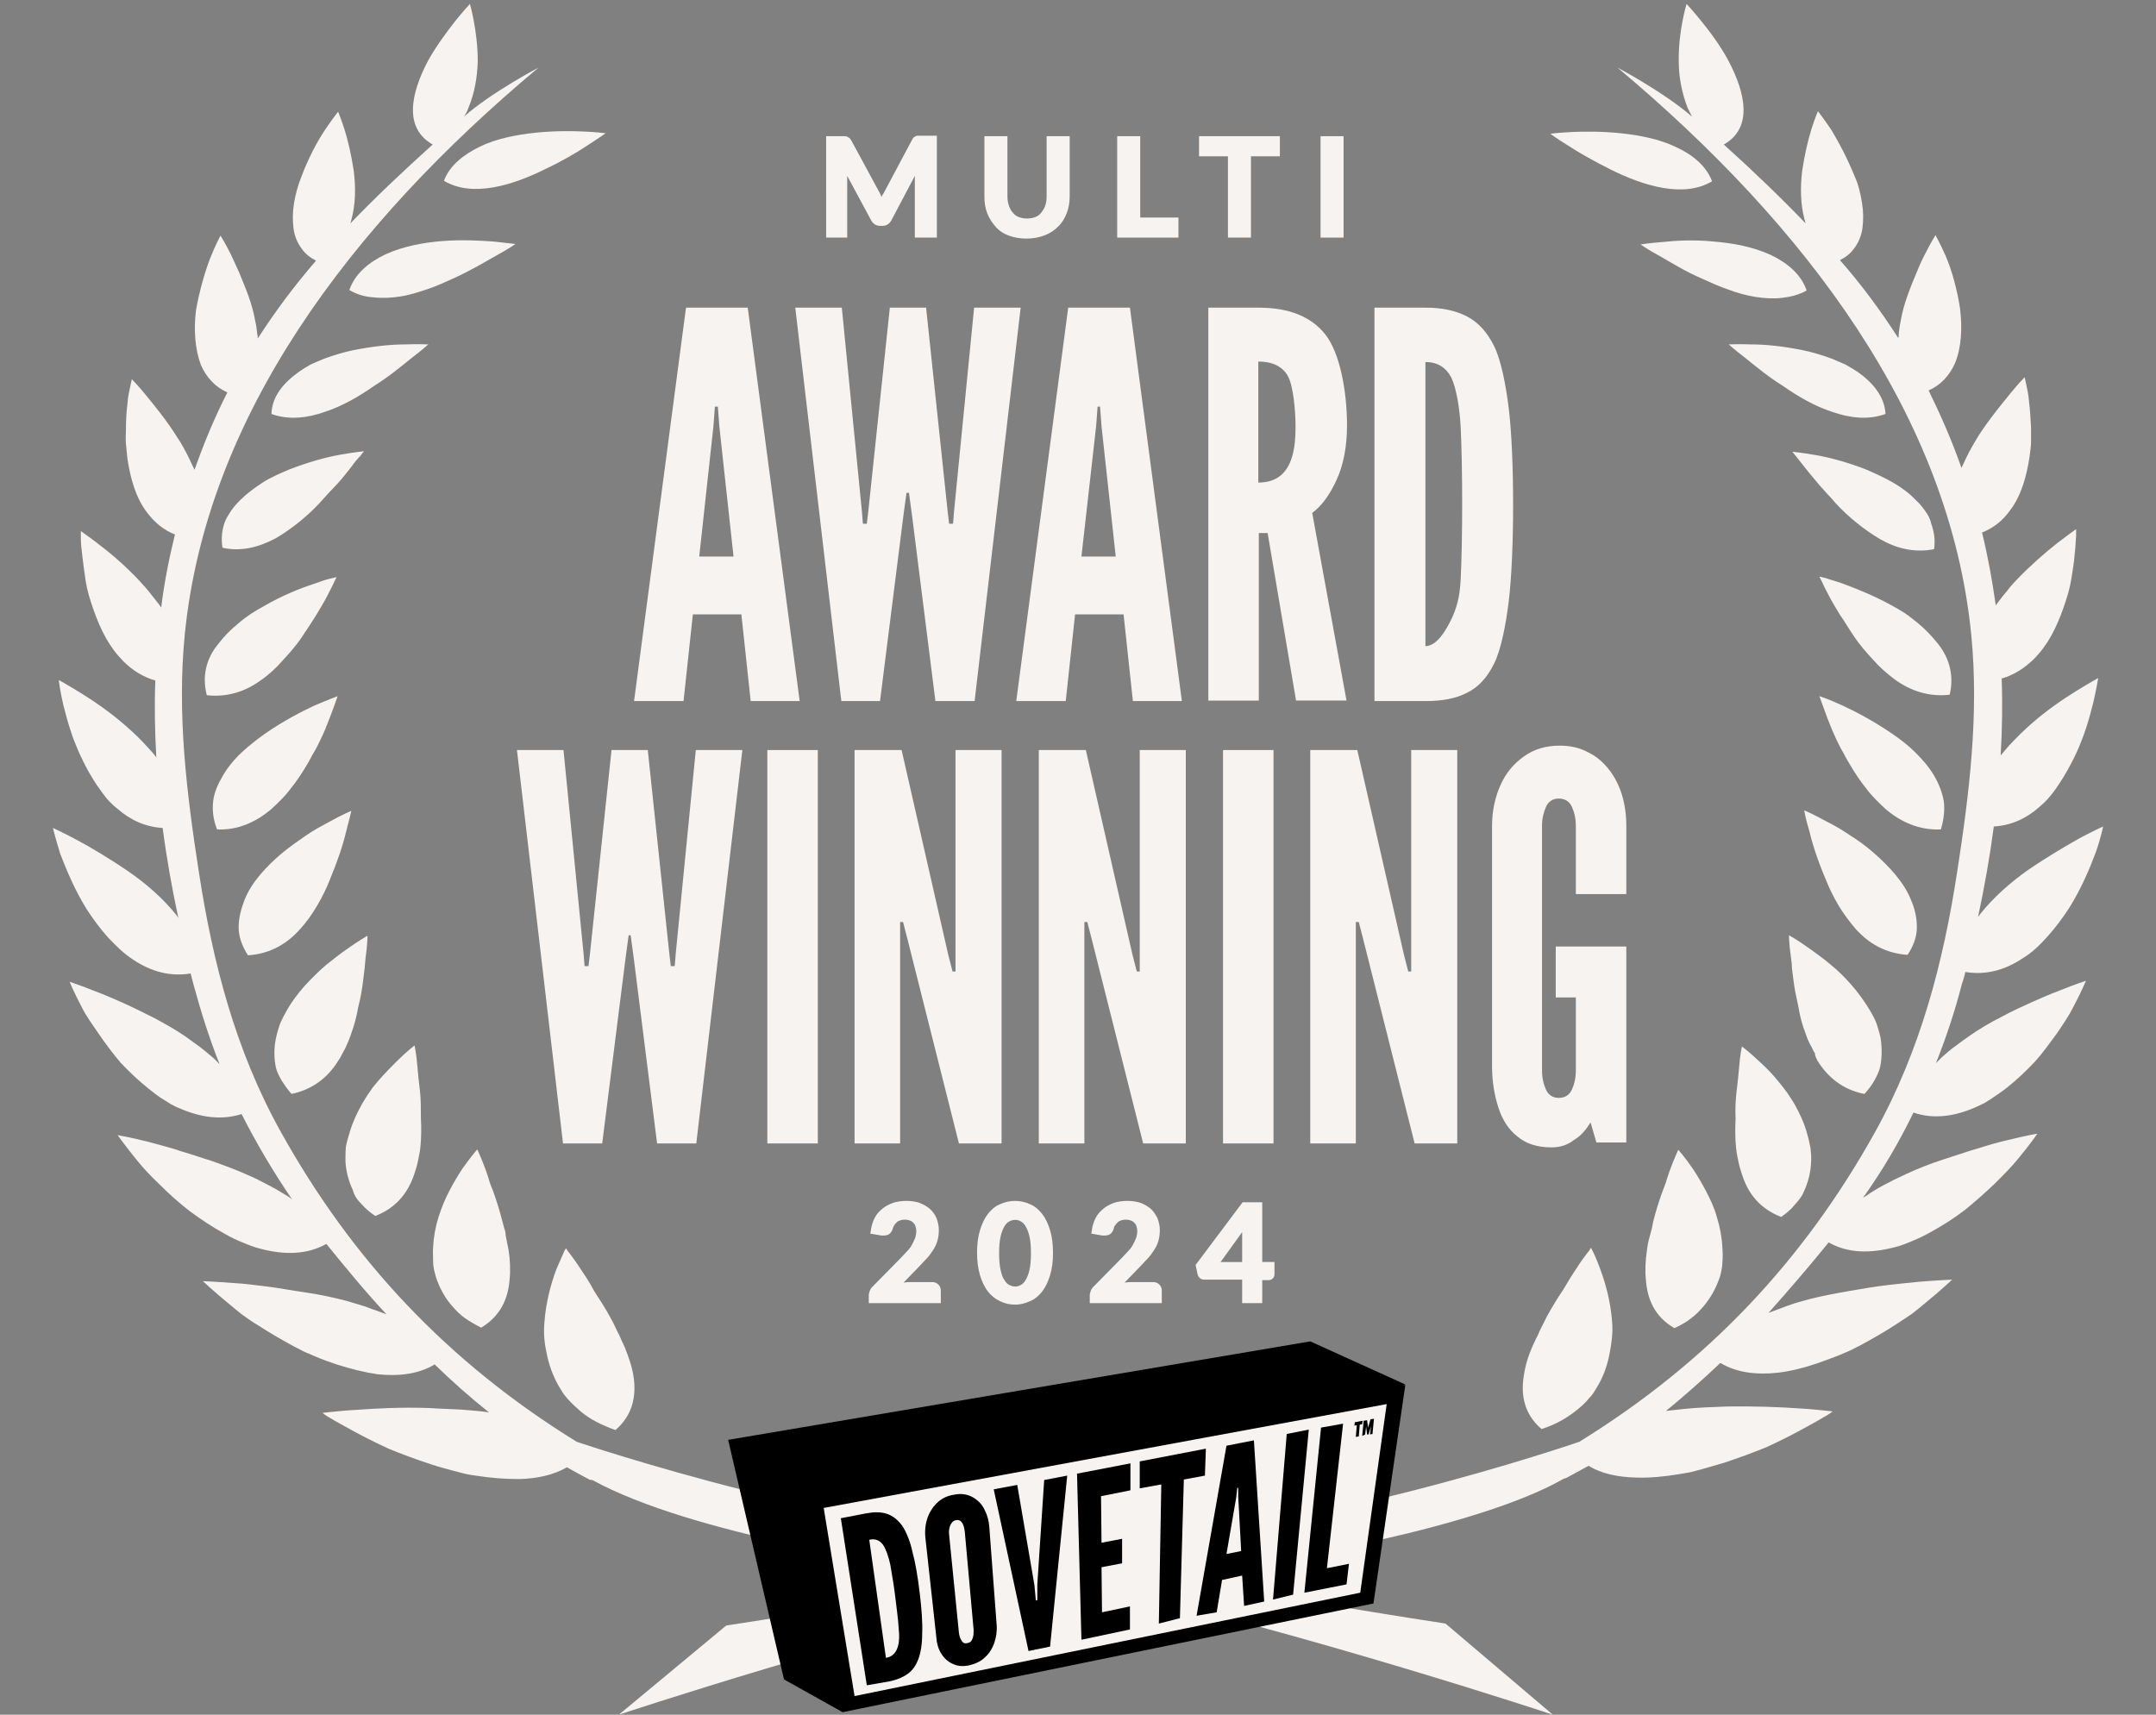 <?xml version="1.0" encoding="UTF-8"?>
<!-- Generator: Adobe Illustrator 28.3.0, SVG Export Plug-In . SVG Version: 6.00 Build 0)  -->
<svg xmlns="http://www.w3.org/2000/svg" xmlns:xlink="http://www.w3.org/1999/xlink" version="1.1" id="Layer_1" x="0px" y="0px" viewBox="0 0 440 350" style="enable-background:new 0 0 440 350;" xml:space="preserve">
<rect x="0" y="0" width="440" height="350" fill="#808080" stroke="none"/>
<style type="text/css">
	.st0{fill:#F6F3F1;}
</style>
<g>
	<g>
		<path class="st0" d="M118.4,258.9c-0.8-1.3-1.6-2.3-2.1-3c-0.3-0.4-0.5-0.6-0.6-0.8s-0.2-0.3-0.2-0.3s-0.3,0.4-0.6,1.2    c-0.4,0.8-0.8,1.9-1.4,3.2c-1,2.7-2.1,6.5-2.4,10.8c-0.2,2.1,0,4.2,0.5,6.4c0.4,2.1,1.2,4.3,2.3,6.3c0.3,0.5,0.6,1,0.9,1.5    s0.7,0.9,1.1,1.4c0.8,0.9,1.7,1.7,2.6,2.5c1.9,1.6,4.3,2.8,7.1,3.8c3.5-3,4.3-6.9,3.7-10.9c-0.3-2-1-4-1.8-6    c-0.2-0.5-0.5-1-0.7-1.5s-0.4-1-0.7-1.5c-0.5-1-0.9-2-1.5-3c-1-1.9-2.2-3.7-3.3-5.4C120.3,261.7,119.3,260.2,118.4,258.9z"></path>
		<path class="st0" d="M102.9,250.7l-0.4-1.5c-0.5-2-1.1-3.9-1.7-5.6c-0.3-0.9-0.7-1.7-0.9-2.4c-0.2-0.8-0.5-1.5-0.7-2.2    c-1-2.7-1.8-4.4-1.8-4.4s-1.3,1.5-3,3.9c-0.8,1.2-1.7,2.7-2.6,4.4s-1.7,3.6-2.3,5.5c-0.6,1.9-1,4-1.1,6.1c-0.1,1,0,2.1,0,3.2    c0,0.5,0.1,1.1,0.2,1.6s0.3,1,0.4,1.5c0.7,2,1.7,4,3.2,5.7c0.8,0.9,1.5,1.7,2.6,2.5c1,0.7,2.2,1.4,3.4,2c4-2.4,5.5-6,5.8-9.8    c0.2-2,0.1-4-0.2-6c-0.2-1-0.4-2-0.6-3C103.2,251.7,103.1,251.2,102.9,250.7z"></path>
		<path class="st0" d="M73.8,245.8c0.8,0.9,1.7,1.7,2.8,2.4c4.4-1.7,6.7-4.9,7.9-8.4c0.3-0.9,0.6-1.8,0.8-2.8c0.2-1,0.4-1.9,0.5-2.9    c0.2-2,0.2-4,0.1-5.9c0-2,0-3.8-0.2-5.6c-0.2-1.7-0.4-3.3-0.5-4.7c-0.2-2.7-0.6-4.5-0.6-4.5s-1.6,1.2-3.7,3.3    c-1.1,1.1-2.3,2.3-3.6,3.8c-0.6,0.7-1.3,1.5-1.8,2.3c-0.6,0.8-1.1,1.7-1.6,2.5c-1,1.8-1.9,3.7-2.5,5.7c-0.3,1-0.6,2-0.8,3    c-0.1,1-0.1,2-0.1,3c0.1,2,0.6,4,1.5,5.9C72.3,244.1,73,245,73.8,245.8z"></path>
		<path class="st0" d="M57.5,220.6c0.6,0.9,1.2,1.8,2,2.7c4.6-1,7.6-3.6,9.6-6.9c0.3-0.4,0.5-0.8,0.7-1.2s0.5-0.9,0.7-1.3    c0.4-0.9,0.8-1.8,1.1-2.7c0.7-1.9,1.2-3.8,1.5-5.6c0.5-1.9,0.8-3.7,1-5.4c0.1-0.9,0.2-1.7,0.3-2.4c0.1-0.8,0.1-1.5,0.2-2.2    C75,192.8,75,191,75,191s-1.8,1-4.3,2.8c-1.3,0.9-2.7,2-4.2,3.2c-1.5,1.3-2.9,2.7-4.3,4.2c-1.4,1.6-2.7,3.3-3.7,5.1    c-0.5,0.9-1,1.8-1.4,2.8c-0.3,0.9-0.6,1.9-0.8,2.9c-0.4,1.9-0.4,3.9,0,5.9C56.5,218.8,57,219.7,57.5,220.6z"></path>
		<path class="st0" d="M61.2,189.7c1.3-1.4,2.5-3.1,3.5-4.8c1-1.7,1.9-3.5,2.6-5.3c1.5-3.6,2.7-7.1,3.3-9.7c0.7-2.6,1.1-4.4,1.1-4.4    s-1.9,0.8-4.6,2.3c-1.3,0.7-3,1.6-4.6,2.7c-1.6,1.1-3.3,2.3-4.9,3.6c-3.2,2.7-6.3,6-7.7,9.6c-0.7,1.8-1.2,3.7-1.2,5.6    c0,1.9,0.7,3.8,1.9,5.7C55.2,194.7,58.6,192.6,61.2,189.7z"></path>
		<path class="st0" d="M55.2,165.3c0.7-0.6,1.4-1.3,2.1-2c0.7-0.7,1.4-1.5,2-2.3c1.3-1.6,2.4-3.3,3.4-5c0.5-0.8,0.9-1.7,1.4-2.5    c0.5-0.8,0.9-1.7,1.3-2.5c0.8-1.6,1.4-3.2,1.9-4.5c1-2.6,1.6-4.4,1.6-4.4s-1.9,0.7-4.7,1.9c-2.8,1.3-6.4,3.2-9.9,5.6    c-1.7,1.2-3.5,2.6-5,4s-2.8,3-3.8,4.7s-1.8,3.4-2,5.3c-0.2,1.8,0,3.7,0.8,5.7C48.5,169.5,52.2,167.8,55.2,165.3z"></path>
		<path class="st0" d="M42.2,141.9c4.2,0.5,8-0.8,11.1-3.1c1.6-1.1,3.1-2.5,4.4-4c1.4-1.5,2.7-3,3.8-4.6s2.1-3.2,3-4.6    c0.9-1.5,1.7-2.8,2.3-4c0.6-1.2,1.1-2.1,1.4-2.8c0.3-0.7,0.5-1,0.5-1s-0.5,0.1-1.3,0.3c-0.9,0.2-2,0.6-3.4,1.1    c-2.8,0.9-6.5,2.4-10.1,4.5c-0.9,0.5-1.8,1-2.7,1.6s-1.7,1.2-2.5,1.9c-1.6,1.3-3,2.7-4.2,4.3C42.1,134.4,41.2,138,42.2,141.9z"></path>
		<path class="st0" d="M56.4,109.8c3.2-1.9,6.4-4.5,8.9-7.2c0.6-0.7,1.2-1.3,1.8-2c0.6-0.6,1.2-1.3,1.8-1.9c1.1-1.2,2-2.4,2.8-3.4    c0.7-1,1.4-1.8,1.9-2.3c0.4-0.6,0.7-0.9,0.7-0.9s-1.9,0.2-4.8,0.7s-6.5,1.5-10.4,3c-1.9,0.8-3.8,1.6-5.5,2.7s-3.3,2.3-4.6,3.6    c-0.7,0.7-1.3,1.4-1.8,2.1c-0.5,0.8-1,1.5-1.3,2.3c-0.6,1.6-0.8,3.4-0.5,5.3C49.3,112.7,53.1,111.6,56.4,109.8z"></path>
		<path class="st0" d="M82.6,70.3c-1.4,0-3.1,0.1-4.9,0.3c-1.8,0.2-3.7,0.5-5.7,0.9c-1.9,0.4-3.9,1-5.8,1.7c-1,0.4-1.9,0.8-2.8,1.2    c-0.9,0.5-1.7,1-2.4,1.5c-3.1,2.2-5.5,5-5.6,8.6c3.6,1.3,7.4,0.8,10.8-0.4c3.7-1.2,7.1-3.2,10.1-5.3c3.2-2,5.8-4.2,7.8-5.8    c2.1-1.6,3.3-2.7,3.3-2.7S85.4,70.2,82.6,70.3z"></path>
		<path class="st0" d="M100.7,49.3c-2.7-0.2-6.5-0.4-10.4-0.1c-3.9,0.3-8.1,1.1-11.6,2.7c-3.4,1.6-6.3,4-7.4,7.3    c1.5,0.9,3.2,1.4,5,1.5c1.8,0.2,3.6,0.1,5.5-0.2s3.7-0.9,5.5-1.5s3.5-1.4,5.3-2.2c3.5-1.6,6.5-3.4,8.8-4.7    c2.4-1.3,3.8-2.3,3.8-2.3S103.5,49.6,100.7,49.3z"></path>
		<path class="st0" d="M98,29.9c-3.3,1.6-6.2,3.8-7.4,7c5.8,3.5,14.1,0.9,20.7-2.4c3.4-1.6,6.5-3.4,8.7-4.9c2.2-1.4,3.6-2.4,3.6-2.4    s-6.8-0.9-14.4-0.1C105.4,27.5,101.3,28.3,98,29.9z"></path>
		<path class="st0" d="M314.6,291.7c2.8-0.9,5.1-2.2,7.1-3.8c1-0.8,1.9-1.6,2.6-2.5c0.4-0.4,0.8-0.9,1.1-1.4c0.3-0.5,0.6-1,0.9-1.5    c1.1-2,1.8-4.1,2.2-6.3c0.4-2.1,0.7-4.2,0.5-6.4c-0.3-4.2-1.4-8-2.4-10.7c-0.5-1.4-1-2.5-1.3-3.2c-0.4-0.8-0.6-1.2-0.6-1.2    s-0.1,0.1-0.2,0.3s-0.3,0.5-0.6,0.8c-0.5,0.7-1.3,1.7-2.1,3c-0.9,1.3-1.8,2.8-2.8,4.5c-1.1,1.6-2.2,3.4-3.3,5.4c-0.5,1-1,2-1.5,3    c-0.2,0.5-0.4,1-0.7,1.5c-0.2,0.5-0.5,1-0.7,1.5c-0.9,2-1.5,4-1.8,6C310.3,284.8,311.1,288.7,314.6,291.7z"></path>
		<path class="st0" d="M345.5,238.6c-1.7-2.5-3-3.9-3-3.9s-0.8,1.7-1.8,4.4c-0.2,0.7-0.5,1.4-0.7,2.2c-0.3,0.8-0.6,1.6-0.9,2.4    c-0.6,1.7-1.2,3.6-1.7,5.6l-0.3,1.5c-0.1,0.5-0.3,1-0.4,1.5c-0.3,1-0.5,2-0.6,3c-0.3,2-0.4,4-0.2,6c0.3,3.8,1.7,7.4,5.8,9.8    c1.3-0.6,2.4-1.2,3.4-2c1-0.7,1.8-1.6,2.6-2.5c1.5-1.8,2.5-3.7,3.2-5.7c0.2-0.5,0.3-1,0.4-1.5s0.2-1.1,0.2-1.6    c0.1-1.1,0.1-2.1,0-3.2c-0.1-2.1-0.5-4.2-1.1-6.1c-0.5-1.9-1.4-3.8-2.3-5.5C347.2,241.3,346.3,239.8,345.5,238.6z"></path>
		<path class="st0" d="M366.3,225.5c-0.5-0.9-1.1-1.7-1.6-2.5c-0.6-0.8-1.2-1.6-1.8-2.3c-1.2-1.5-2.5-2.8-3.6-3.8    c-2.2-2.1-3.8-3.3-3.8-3.3s-0.4,1.7-0.6,4.5c-0.1,1.4-0.3,2.9-0.5,4.7c-0.2,1.7-0.3,3.6-0.2,5.6c-0.1,1.9-0.1,3.9,0.1,5.9    c0.1,1,0.3,2,0.5,2.9c0.2,1,0.5,1.9,0.8,2.8c1.2,3.6,3.5,6.7,7.9,8.4c1-0.7,2-1.5,2.7-2.4c0.8-0.9,1.5-1.7,1.9-2.7    c0.9-1.9,1.4-3.9,1.5-5.9c0.1-1,0-2-0.1-3c-0.2-1-0.4-2-0.7-3C368.2,229.2,367.3,227.3,366.3,225.5z"></path>
		<path class="st0" d="M370.9,216.5c2,3.2,5,5.9,9.6,6.8c0.8-0.9,1.5-1.8,2-2.7s1-1.9,1.2-2.8c0.4-1.9,0.4-3.9,0.1-5.9    c-0.2-1-0.5-1.9-0.8-2.9c-0.3-0.9-0.9-1.9-1.4-2.8c-1.1-1.8-2.3-3.5-3.7-5.1c-1.4-1.6-2.8-3-4.3-4.2c-1.5-1.3-3-2.3-4.2-3.2    c-2.5-1.8-4.3-2.8-4.3-2.8s0,1.8,0.4,4.5c0.1,0.7,0.2,1.4,0.2,2.2c0.1,0.8,0.2,1.6,0.3,2.4c0.2,1.7,0.6,3.6,1,5.4    c0.3,1.9,0.8,3.8,1.5,5.6c0.3,0.9,0.7,1.9,1.2,2.7c0.2,0.4,0.4,0.9,0.7,1.3C370.4,215.6,370.7,216,370.9,216.5z"></path>
		<path class="st0" d="M391.2,189.3c0-1.9-0.4-3.8-1.2-5.6c-1.4-3.6-4.5-6.9-7.7-9.7c-1.6-1.4-3.3-2.6-4.9-3.6    c-1.6-1.1-3.2-2-4.6-2.7c-2.7-1.5-4.6-2.3-4.6-2.3s0.3,1.8,1.1,4.4c0.6,2.6,1.8,6.2,3.3,9.7c0.7,1.8,1.6,3.6,2.6,5.3    s2.3,3.4,3.5,4.8c2.6,2.9,6,5,10.6,5.3C390.5,193.1,391.2,191.2,391.2,189.3z"></path>
		<path class="st0" d="M396.7,163.6c-0.3-1.8-1-3.6-2-5.3s-2.3-3.2-3.8-4.7s-3.2-2.8-5-4c-3.5-2.4-7.1-4.3-9.9-5.6s-4.7-1.9-4.7-1.9    s0.6,1.7,1.6,4.4c0.5,1.3,1.1,2.8,1.9,4.5c0.4,0.8,0.8,1.7,1.3,2.5c0.4,0.8,0.9,1.7,1.4,2.5c1,1.7,2.1,3.4,3.4,5    c0.6,0.8,1.3,1.6,2,2.3s1.4,1.4,2.1,2c3,2.5,6.7,4.2,11.1,4C396.7,167.3,396.9,165.4,396.7,163.6z"></path>
		<path class="st0" d="M395.5,131.4c-1.2-1.5-2.6-3-4.2-4.3c-0.8-0.6-1.6-1.3-2.5-1.9s-1.8-1.1-2.7-1.6c-3.6-2-7.4-3.5-10.1-4.5    c-1.4-0.5-2.6-0.8-3.4-1.1c-0.9-0.2-1.3-0.3-1.3-0.3s0.2,0.4,0.5,1c0.3,0.7,0.8,1.7,1.4,2.8c0.6,1.2,1.4,2.5,2.3,4    c1,1.4,1.9,3,3,4.6c1.1,1.6,2.4,3.1,3.8,4.6c1.3,1.5,2.8,2.8,4.4,4c3.2,2.3,6.9,3.6,11.2,3.1C398.8,138,397.9,134.4,395.5,131.4z"></path>
		<path class="st0" d="M392.9,104.3c-0.5-0.7-1.1-1.5-1.8-2.1c-1.3-1.4-2.9-2.6-4.6-3.6s-3.7-1.9-5.5-2.7c-3.8-1.5-7.5-2.5-10.4-3    s-4.8-0.7-4.8-0.7s0.2,0.3,0.7,0.9s1.1,1.4,1.9,2.4s1.7,2.1,2.8,3.4c0.5,0.6,1.1,1.2,1.7,1.9c0.6,0.6,1.2,1.3,1.8,2    c2.5,2.7,5.7,5.3,8.9,7.2c3.3,1.9,7,2.9,11.1,2.1c0.3-1.9,0-3.6-0.6-5.3C393.9,105.8,393.4,105,392.9,104.3z"></path>
		<path class="st0" d="M379.1,75.9c-0.8-0.5-1.6-1-2.5-1.5c-0.9-0.4-1.9-0.8-2.8-1.2c-1.9-0.7-3.9-1.3-5.8-1.7    c-2-0.4-3.8-0.7-5.6-0.9c-1.8-0.2-3.5-0.3-4.9-0.3c-2.8-0.1-4.7,0-4.7,0s1.2,1.1,3.3,2.7c2,1.6,4.6,3.8,7.8,5.8    c3,2.1,6.4,4.1,10.1,5.3c3.5,1.2,7.2,1.7,10.8,0.4C384.6,80.9,382.2,78.1,379.1,75.9z"></path>
		<path class="st0" d="M361.3,52c-3.5-1.6-7.7-2.4-11.6-2.7c-3.9-0.4-7.7-0.2-10.4,0.1c-2.7,0.2-4.5,0.5-4.5,0.5s1.4,1,3.8,2.3    c2.3,1.3,5.3,3.2,8.8,4.7c1.8,0.8,3.5,1.6,5.3,2.2c1.8,0.7,3.7,1.2,5.5,1.5s3.7,0.4,5.5,0.2c1.7-0.2,3.4-0.6,5-1.5    C367.6,56,364.7,53.6,361.3,52z"></path>
		<path class="st0" d="M328.7,34.6c6.6,3.3,14.9,5.9,20.7,2.4c-1.2-3.2-4.1-5.5-7.4-7c-3.3-1.6-7.4-2.4-11.2-2.8    c-7.7-0.8-14.4,0.1-14.4,0.1s1.3,1,3.6,2.4C322.1,31.1,325.3,32.9,328.7,34.6z"></path>
		<path class="st0" d="M401.1,198.4c4.2,0.7,8.1-0.4,11.7-2.8c2-1.2,3.6-2.8,5.2-4.6s3-3.7,4.3-5.7c2.5-4,4.2-8.1,5.4-11.3    c1.1-3.1,1.5-5.3,1.5-5.3s-2,0.9-4.8,2.4c-1.4,0.8-3,1.7-4.8,2.8s-3.7,2.3-5.6,3.6c-3.7,2.6-7.2,5.7-9.9,9.1    c-0.1,0.2-0.2,0.3-0.4,0.5c1.3-6.1,2.4-12.3,3.2-18.4c3.5-0.2,6.6-1.6,9.2-3.9c0.8-0.7,1.6-1.4,2.3-2.3c0.7-0.8,1.3-1.7,1.9-2.6    c1.2-1.8,2.3-3.8,3.2-5.7c0.5-1,0.9-2,1.3-3s0.7-1.9,1-2.8c0.6-1.8,1-3.5,1.4-5c0.7-3,1-5,1-5s-1.8,1-4.4,2.6s-6,3.9-9.2,6.7    c-1.6,1.4-3.1,2.9-4.6,4.5c-0.6,0.7-1.1,1.3-1.7,2c0.3-5.2,0.4-10.5,0.2-15.7c2.5-0.7,4.6-2.1,6.5-3.9c1.4-1.4,2.6-3,3.6-4.8    s1.8-3.7,2.5-5.7s1.3-3.9,1.6-5.8c0.3-1.9,0.6-3.6,0.7-5.2c0.2-1.5,0.2-2.8,0.3-3.7c0-0.9,0-1.4,0-1.4s-0.4,0.3-1.1,0.8    s-1.6,1.2-2.8,2.1c-2.3,1.8-5.3,4.4-8.1,7.3c-0.7,0.7-1.4,1.5-2,2.3c-0.7,0.8-1.3,1.6-1.9,2.4c-0.2,0.2-0.3,0.4-0.5,0.7    c-0.7-5-1.6-10-2.8-14.9c2.3-0.9,4.2-2.4,5.7-4.5c2.3-3,3.4-7,4-11c0.1-1,0.3-2,0.3-3s0-2,0-2.9c-0.1-1.9-0.2-3.7-0.4-5.2    c-0.1-1.5-0.4-2.8-0.6-3.7c-0.2-0.9-0.3-1.4-0.3-1.4s-1.3,1.3-3,3.4s-4.1,5-6.2,8.2c-1,1.6-2,3.3-2.8,5c-0.3,0.6-0.6,1.3-0.9,1.9    c-2-5.7-4.3-10.9-6.7-15.8c2.5-1.1,4.3-3.1,5.4-5.6c1.3-3.2,1.5-7.2,1-11.2c-0.6-3.9-1.7-7.8-2.9-10.6C396,49.8,395,48,395,48    s-0.9,1.4-2,3.6c-0.6,1.1-1.2,2.4-1.8,3.9c-0.6,1.4-1.3,3.1-1.9,4.8s-1.1,3.4-1.4,5.2c-0.2,0.9-0.3,1.7-0.4,2.6    c0,0.3,0,0.6-0.1,0.9c-3.6-5.6-7.5-10.9-11.9-15.9c1.2-0.6,2.2-1.4,2.9-2.4c0.9-1.2,1.5-2.6,1.7-4.2c0.2-1.6,0.2-3.3-0.1-5.1    c-0.3-1.8-0.7-3.7-1.5-5.4c-1.4-3.5-3.2-6.9-4.7-9.4c-1.6-2.4-2.8-3.9-2.8-3.9s-0.6,1.4-1.3,3.6c-0.7,2.2-1.4,5.2-1.9,8.5    c-0.4,3.3-0.4,6.8,0.5,10.1c0.1,0.2,0.1,0.5,0.2,0.7c-5.1-5.3-10.6-10.6-16.7-16.1c6-3.4,4.4-10.5,1-17c-1.7-3.2-3.9-6.1-5.6-8.2    s-3-3.5-3-3.5s-1.7,5.5-1.6,11.7c0,3.1,0.6,6.4,1.8,9.5c0.3,0.6,0.6,1.2,0.9,1.8l0,0c-5.6-4.9-15.2-10-15.2-10    c38.4,32.2,67.8,71.1,72.2,115.8c1.6,16.2-0.4,32.4-2.9,48.5c-2.8,18.2-7.4,36.2-16.8,53.1c-14.5,26-33.9,46.8-60.3,63.1    c0,0-57.6,19.9-100,20.3l0,0c-1,0-2,0-3.1,0c-0.5,0-1,0-1.5,0l0,0c-41.9-0.6-100-20.3-100-20.3c-26.4-16.3-45.8-37.1-60.3-63.1    c-9.4-16.8-14-34.9-16.8-53.1c-2.5-16.1-4.5-32.3-2.9-48.5C42.1,85,71.4,46,109.9,13.8c0,0-9.7,5.1-15.2,10l0,0    c0.4-0.6,0.7-1.2,0.9-1.8c1.3-3.1,1.8-6.3,1.9-9.5c0-6.2-1.6-11.7-1.6-11.7s-1.3,1.4-3,3.5c-1.7,2.2-3.9,5.1-5.6,8.2    c-3.4,6.5-5,13.6,1,17C82.2,35,76.6,40.3,71.5,45.6c0.1-0.2,0.1-0.4,0.2-0.7c0.9-3.3,0.9-6.7,0.5-10c-0.5-3.3-1.2-6.3-1.9-8.5    c-0.7-2.2-1.3-3.6-1.3-3.6s-1.2,1.5-2.8,3.9c-1.6,2.4-3.4,5.9-4.7,9.4c-0.7,1.7-1.2,3.6-1.5,5.4c-0.3,1.8-0.3,3.5-0.1,5.1    s0.8,3,1.7,4.2c0.7,1,1.7,1.8,2.9,2.4c-4.4,5.1-8.3,10.3-11.9,15.9c0-0.3,0-0.6-0.1-0.9c-0.1-0.9-0.2-1.8-0.4-2.6    c-0.3-1.8-0.8-3.5-1.4-5.2c-0.6-1.7-1.3-3.3-1.9-4.8c-0.6-1.4-1.3-2.8-1.8-3.9c-1.1-2.2-2-3.6-2-3.6s-1,1.8-2.1,4.6    s-2.2,6.7-2.9,10.6c-0.5,4-0.2,8,1,11.2c1.1,2.5,2.9,4.5,5.4,5.6c-2.5,4.9-4.7,10.1-6.7,15.8c-0.3-0.6-0.6-1.3-0.9-1.9    c-0.8-1.7-1.7-3.4-2.8-5c-2-3.2-4.4-6.1-6.1-8.2s-3-3.4-3-3.4s-0.1,0.5-0.3,1.4c-0.2,0.9-0.5,2.1-0.6,3.7    c-0.2,1.5-0.3,3.3-0.3,5.2c0,0.9-0.1,1.9,0,2.9s0.2,2,0.3,3c0.6,4,1.7,8,4,11c1.5,2,3.4,3.6,5.7,4.5c-1.2,4.9-2.2,9.9-2.8,14.9    c-0.2-0.2-0.3-0.5-0.5-0.7c-0.6-0.8-1.3-1.6-1.9-2.4s-1.3-1.5-2-2.3c-2.7-2.9-5.7-5.5-8.1-7.3c-1.1-0.9-2.1-1.6-2.8-2.1    c-0.7-0.5-1.1-0.8-1.1-0.8s0,0.5,0,1.4s0.1,2.1,0.3,3.7c0.2,1.5,0.4,3.3,0.7,5.2c0.3,1.9,0.9,3.8,1.6,5.8s1.5,3.9,2.5,5.7    s2.2,3.4,3.6,4.8c1.8,1.8,4,3.2,6.5,3.9c-0.2,5.2-0.1,10.4,0.2,15.7c-0.5-0.7-1.1-1.4-1.7-2c-1.4-1.6-3-3.1-4.6-4.5    c-3.2-2.8-6.6-5.1-9.2-6.7c-2.6-1.6-4.4-2.6-4.4-2.6s0.2,2,0.9,5c0.4,1.5,0.8,3.2,1.4,5c0.3,0.9,0.6,1.9,1,2.8c0.4,1,0.8,2,1.3,3    c0.9,2,2,3.9,3.2,5.7c0.6,0.9,1.3,1.8,1.9,2.6c0.7,0.8,1.5,1.6,2.3,2.2c2.6,2.3,5.7,3.7,9.2,3.9c0.8,6.2,1.9,12.3,3.2,18.4    c-0.1-0.2-0.2-0.3-0.3-0.5c-2.7-3.4-6.2-6.5-10-9.1c-1.9-1.3-3.8-2.5-5.6-3.6c-1.8-1.1-3.4-2-4.9-2.8c-2.8-1.5-4.8-2.4-4.8-2.4    s0.5,2.1,1.5,5.3c1.2,3.1,2.9,7.3,5.4,11.3c1.3,2,2.7,3.9,4.3,5.7c1.6,1.7,3.2,3.3,5.2,4.6c3.6,2.4,7.5,3.5,11.7,2.8    c0.2,0.8,0.4,1.5,0.6,2.3c1.5,5.5,3.2,10.9,5.3,16.2c-0.4-0.4-0.8-0.8-1.2-1.2c-0.9-0.8-1.8-1.5-2.8-2.3c-1-0.7-1.9-1.4-2.9-2.1    c-2-1.4-4.2-2.6-6.4-3.8c-2.2-1.1-4.4-2.2-6.4-3.1c-2-0.9-3.9-1.7-5.5-2.3c-3.2-1.3-5.4-2-5.4-2s0.9,2.2,2.6,5.4    c0.8,1.6,2.1,3.4,3.4,5.3c1.3,1.9,2.8,3.9,4.4,5.8c1.8,1.9,3.7,3.7,5.7,5.3c1,0.8,2,1.6,3,2.2c0.5,0.3,1,0.6,1.6,1    c0.6,0.3,1.1,0.6,1.7,0.8c4.3,1.9,8.6,2.5,12.7,1.2c3,5.9,6.4,11.7,10.3,17.4c-0.6-0.5-1.3-0.9-2-1.3c-1.1-0.7-2.2-1.3-3.4-1.9    c-1.1-0.6-2.3-1.2-3.5-1.7c-2.4-1.1-4.9-2-7.4-2.9c-1.3-0.4-2.5-0.8-3.7-1.2s-2.4-0.7-3.5-1.1c-2.2-0.7-4.3-1.2-6.1-1.7    c-3.6-0.9-6-1.3-6-1.3s1.5,2.1,4,5.2c1.2,1.5,2.8,3.2,4.7,5c1.8,1.8,3.8,3.6,6,5.3c2.3,1.7,4.7,3.3,7.1,4.6    c1.2,0.7,2.4,1.3,3.7,1.8c1.2,0.5,2.4,1,3.7,1.3c4.9,1.3,9.5,1.2,13.4-1c3.9,4.8,7.9,9.7,12.3,14.4c-0.2-0.1-0.4-0.2-0.5-0.2    c-0.6-0.2-1.3-0.5-1.9-0.7c-0.7-0.2-1.3-0.5-1.9-0.7c-1.3-0.4-2.6-0.8-4-1.2c-2.7-0.7-5.5-1.3-8.3-1.7c-2.8-0.4-5.4-0.9-7.8-1.2    c-2.4-0.3-4.7-0.6-6.7-0.7c-3.9-0.3-6.4-0.4-6.4-0.4s2.1,2,5.4,4.7c0.8,0.7,1.7,1.4,2.7,2.2c1,0.7,2.1,1.5,3.3,2.2    c2.3,1.5,4.9,3,7.5,4.4c0.7,0.3,1.3,0.7,2,1s1.4,0.6,2.1,0.9c1.4,0.6,2.8,1.1,4.3,1.6c2.8,0.9,5.6,1.6,8.3,2    c4.5,0.5,8.6-0.1,11.7-2c3.5,3.4,7.2,6.7,11.1,9.8c-1.2-0.2-2.3-0.3-3.5-0.4c-2.9-0.3-6-0.3-8.8-0.5c-5.7-0.2-11.1,0.1-15.1,0.4    c-2,0.1-3.7,0.3-4.8,0.4c-1.1,0.1-1.8,0.2-1.8,0.2s0.2,0.1,0.4,0.3c0.3,0.2,0.7,0.5,1.3,0.8c1.1,0.7,2.8,1.6,4.8,2.7    s4.4,2.3,7,3.5c2.7,1.1,5.6,2.2,8.7,3.2c1.5,0.5,3,0.9,4.5,1.3c0.8,0.2,1.5,0.4,2.3,0.6s1.6,0.3,2.3,0.4c3.1,0.5,6.1,0.7,8.9,0.7    c3.8-0.1,7.1-0.9,9.7-2.4c1.4,0.8,2.9,1.6,4.4,2.4c0.3,0.2,0.6,0.2,0.8,0.2c20,11,62.6,17.7,83,20.2c-16.3,3-35.4,6.4-55.7,9.5    L126.3,350c0,0,49.3-16.4,95.3-26.9c46,10.5,95.3,26.9,95.3,26.9L295,331.4c-20.8-3.2-40.4-6.6-57-9.7    c25.2-2.9,64.3-10.2,81.2-19.9c0.2,0,0.4-0.1,0.6-0.2c1.5-0.8,2.9-1.6,4.4-2.4c2.6,1.6,5.9,2.3,9.7,2.4c2.8,0.1,5.8-0.2,8.8-0.7    c0.8-0.1,1.6-0.3,2.3-0.4c0.8-0.2,1.5-0.4,2.3-0.6c1.5-0.4,3-0.9,4.5-1.3c3-1,6-2.1,8.7-3.2c2.6-1.2,5-2.4,7-3.5s3.7-2,4.8-2.7    c0.6-0.3,1-0.6,1.3-0.8c0.3-0.2,0.4-0.3,0.4-0.3s-0.6-0.1-1.8-0.2c-1.1-0.1-2.8-0.3-4.8-0.4c-4-0.3-9.4-0.5-15.1-0.4    c-2.8,0.1-5.8,0.2-8.7,0.5c-1.2,0.1-2.4,0.3-3.6,0.4c3.8-3.1,7.5-6.4,11.1-9.8c3.1,1.9,7.2,2.5,11.7,2c2.6-0.3,5.4-1,8.3-2    c1.4-0.5,2.8-1,4.3-1.6c0.7-0.3,1.4-0.6,2.1-0.9s1.3-0.7,2-1c2.6-1.4,5.2-2.9,7.5-4.4c1.2-0.8,2.3-1.5,3.3-2.2    c1-0.8,1.9-1.5,2.7-2.2c3.3-2.7,5.4-4.7,5.4-4.7s-2.5,0.1-6.4,0.4c-2,0.2-4.2,0.4-6.7,0.7c-2.5,0.3-5,0.7-7.8,1.2s-5.6,1-8.3,1.7    c-1.4,0.4-2.7,0.7-4,1.2c-0.7,0.2-1.3,0.5-1.9,0.7s-1.3,0.5-1.9,0.7c-0.2,0.1-0.4,0.1-0.5,0.2c4.3-4.8,8.4-9.6,12.3-14.4    c3.8,2.2,8.4,2.3,13.4,1c1.3-0.3,2.5-0.8,3.7-1.3s2.5-1.1,3.7-1.8c2.4-1.3,4.9-2.9,7.1-4.6c2.1-1.7,4.2-3.6,6-5.3    c1.8-1.8,3.5-3.5,4.7-5c2.5-3,4-5.2,4-5.2s-2.4,0.4-6,1.3c-1.8,0.4-3.9,1-6.1,1.7c-1.1,0.3-2.3,0.7-3.5,1.1    c-1.2,0.4-2.5,0.8-3.7,1.2c-2.5,0.8-5,1.8-7.4,2.9c-1.2,0.6-2.4,1.1-3.5,1.7c-1.2,0.6-2.3,1.2-3.4,1.9c-0.7,0.4-1.3,0.9-2,1.3    c4-5.6,7.4-11.4,10.3-17.4c4.1,1.4,8.4,0.8,12.7-1.1c0.6-0.3,1.1-0.5,1.7-0.8c0.5-0.3,1-0.6,1.6-1c1-0.7,2.1-1.4,3.1-2.2    c2-1.6,3.9-3.4,5.7-5.3c1.7-1.9,3.1-3.9,4.5-5.8c1.3-1.9,2.5-3.7,3.3-5.3c1.7-3.2,2.6-5.4,2.6-5.4s-2.2,0.7-5.4,2    c-1.6,0.6-3.5,1.4-5.5,2.3c-2,0.9-4.2,1.9-6.4,3.1c-2.2,1.1-4.4,2.4-6.4,3.8c-1,0.7-2,1.4-2.9,2.1c-1,0.7-1.9,1.5-2.8,2.3    c-0.4,0.4-0.8,0.8-1.2,1.2c2.1-5.3,3.9-10.7,5.3-16.2C400.7,200,400.9,199.2,401.1,198.4z"></path>
	</g>
	<g>
		<g>
			<g>
				<path class="st0" d="M129.4,143.1L140,62.8h12.6l10.6,80.3h-10l-1.9-17.7h-9.9l-1.9,17.7H129.4z M142.7,113.6h7L146.8,87l-0.3-4      h-0.6l-0.3,4L142.7,113.6z"></path>
			</g>
		</g>
		<g>
			<g>
				<path class="st0" d="M171.7,143.1l-9.4-80.3h9.5l4.1,41.6l0.2,2.5h0.8l0.3-2.5l4.4-41.6h7.4l4.4,41.6l0.3,2.5h0.8l0.2-2.5      l4.1-41.6h9.5l-9.4,80.3h-8l-4.8-38.1l-0.6-4.4H185l-0.6,4.4l-4.8,38.1H171.7z"></path>
			</g>
		</g>
		<g>
			<g>
				<path class="st0" d="M207.4,143.1L218,62.8h12.6l10.6,80.3h-10l-1.9-17.7h-9.9l-1.9,17.7H207.4z M220.7,113.6h7L224.8,87l-0.3-4      H224l-0.3,4L220.7,113.6z"></path>
			</g>
		</g>
		<g>
			<g>
				<path class="st0" d="M246.6,143.1V62.8h10.3c6.1,0,10.7,1.8,13.6,5.5c2.9,3.7,4.4,11.4,4.4,18.5c0,4.3-0.7,8-2.1,11.1      s-3.1,5.4-5,6.8l7,38.3h-10.3l-5.8-34.2h-1.8V143h-10.3V143.1z M256.8,98.5c1.9,0,3.4-0.5,4.5-1.4s1.9-2.2,2.4-3.9      c0.5-1.7,0.7-3.7,0.7-6c0-3.6-0.5-8.6-1.6-10.5s-3.1-2.9-6-2.9V98.5z"></path>
			</g>
		</g>
		<g>
			<g>
				<path class="st0" d="M280.5,143.1V62.8H291c3.3,0,6.1,0.6,8.4,1.8c2.3,1.2,4.1,3.2,5.5,6s2.4,7.8,3,12.7      c0.6,4.9,0.9,12.2,0.9,19.7c0,7.5-0.3,14.9-0.9,19.8s-1.6,9.9-3,12.7s-3.2,4.8-5.5,5.9c-2.3,1.2-5.1,1.7-8.4,1.7L280.5,143.1      L280.5,143.1z M290.8,131.9c2.5,0,4.3-3.3,5.4-5.5c1-2.2,1.7-4.2,1.9-8.2c0.2-4,0.3-9.9,0.3-15.4c0-5.6-0.1-11.5-0.3-15.5      c-0.2-4-0.9-8.1-1.9-10.2c-1.1-2.1-2.8-3.2-5.3-3.2v58H290.8z"></path>
			</g>
		</g>
		<g>
			<g>
				<path class="st0" d="M114.9,233.4l-9.4-80.3h9.5l4.1,41.6l0.2,2.5h0.8l0.3-2.5l4.4-41.6h7.4l4.4,41.6l0.3,2.5h0.8l0.2-2.5      l4.1-41.6h9.5l-9.4,80.3h-8l-4.8-38.1l-0.6-4.4h-0.4l-0.6,4.4l-4.8,38.1H114.9z"></path>
			</g>
		</g>
		<g>
			<g>
				<path class="st0" d="M156.6,233.4v-80.3h10.3v80.3H156.6z"></path>
			</g>
		</g>
		<g>
			<g>
				<path class="st0" d="M174.4,233.4v-80.3h9.6l9.5,41.7l0.9,3.5h0.6v-45.2h9.4v80.3h-8.7l-10.5-41.7l-0.9-3.5h-0.6v45.2H174.4z"></path>
			</g>
		</g>
		<g>
			<g>
				<path class="st0" d="M212,233.4v-80.3h9.6l9.5,41.7l0.9,3.5h0.6v-45.2h9.4v80.3h-8.7l-10.5-41.7l-0.9-3.5h-0.6v45.2H212z"></path>
			</g>
		</g>
		<g>
			<g>
				<path class="st0" d="M249.6,233.4v-80.3h10.3v80.3H249.6z"></path>
			</g>
		</g>
		<g>
			<g>
				<path class="st0" d="M267.4,233.4v-80.3h9.6l9.5,41.7l0.9,3.5h0.6v-45.2h9.4v80.3h-8.7l-10.5-41.7l-0.9-3.5h-0.6v45.2H267.4z"></path>
			</g>
		</g>
		<g>
			<g>
				<path class="st0" d="M316.6,234.2c-2.8,0-5.1-0.7-6.9-2.2c-1.8-1.4-3.1-3.4-3.9-5.9s-1.3-5.3-1.3-8.4v-49.1      c0-3.1,0.6-5.8,1.7-8.3s2.7-4.4,4.8-5.9c2.1-1.5,4.5-2.2,7.3-2.2c2.1,0,4,0.4,5.7,1.3c1.7,0.8,3.1,2,4.3,3.5      c1.2,1.5,2.1,3.3,2.7,5.2c0.6,2,0.9,4.1,0.9,6.4v13.9h-10.3v-13.9c0-1.5-0.3-2.8-0.8-3.9c-0.5-1.1-1.4-1.7-2.7-1.7      c-1.2,0-2.1,0.6-2.6,1.7c-0.5,1.2-0.8,2.4-0.8,3.8v50c0,1.5,0.3,2.8,0.8,3.9c0.5,1.1,1.4,1.7,2.6,1.7c1.3,0,2.2-0.6,2.7-1.7      c0.5-1.1,0.8-2.4,0.8-3.9v-14.9h-4.1v-10.4h14.4v40h-6.1l-1.2-4.1c-0.9,1.5-2,2.8-3.4,3.6C319.8,233.8,318.3,234.2,316.6,234.2z      "></path>
			</g>
		</g>
	</g>
	<g>
		<g>
			<g>
				<g>
					<g>
						<polygon points="286.8,282.7 280.3,327.3 171.9,349.5 164.1,305.1       "></polygon>
					</g>
				</g>
				<g>
					<g>
						<polygon class="st0" points="278.8,326.2 173.2,347.9 166.2,306.5 284.8,284.6       "></polygon>
					</g>
				</g>
			</g>
			<g>
				<g>
					<g>
						<path d="M267.4,273.8l-118.8,20.1l11.4,48.9l11.8,6.6l0,0L280,327.2l6.5-44.5l0.3-0.1L267.4,273.8z M277.6,325.1l-103.2,21.1        l-6.3-38.4L283,286.6L277.6,325.1z"></path>
					</g>
				</g>
				<g>
					<g>
						<g>
							<path d="M276.7,293.3l0.2-2.4l-0.5,0.1l0.1-0.7l1.6-0.3l-0.1,0.7l-0.5,0.1l-0.2,2.4L276.7,293.3z"></path>
						</g>
					</g>
					<g>
						<g>
							<path d="M278,293.1l0.3-3.1l0.7-0.1l0.2,1.5l0,0l0,0l0,0l0.5-1.7l0.7-0.1l-0.3,3.1l-0.5,0.1l0.2-1.7l0,0l0,0l-0.5,1.7H279         l-0.2-1.6l0,0l0,0l-0.2,1.6L278,293.1z"></path>
						</g>
					</g>
				</g>
			</g>
		</g>
		<g>
			<g>
				<g>
					<path d="M176.9,344l-5.3-34.1l5.2-1c1.6-0.3,3-0.3,4.2,0.1s2.2,1.2,3.1,2.4c0.8,1.2,1.6,3,2.1,5.3c0.6,2.2,1.1,5.1,1.5,8.5       c0.4,3.3,0.6,6.1,0.5,8.3c0,2.1-0.3,3.9-0.8,5.2c-0.5,1.3-1.2,2.3-2.2,3s-2.2,1.2-3.7,1.5L176.9,344z M180.8,338.4       c1.2-0.2,1.9-0.9,2.3-1.9c0.4-1,0.5-2.4,0.3-4.2c-0.1-1.8-0.4-3.9-0.7-6.4s-0.7-4.7-1-6.5c-0.4-1.8-0.9-3.2-1.5-4.1       c-0.7-0.9-1.6-1.3-2.8-1L180.8,338.4z"></path>
				</g>
			</g>
			<g>
				<g>
					<path d="M197.9,339.9c-1.3,0.3-2.4,0.2-3.3-0.2c-1-0.4-1.8-1.1-2.4-2c-0.6-0.9-1-2-1.1-3.4l-2.2-20c-0.2-1.5-0.1-2.9,0.3-4.2       c0.4-1.3,1.1-2.4,2-3.3s2.1-1.5,3.5-1.7c1.4-0.3,2.6-0.1,3.6,0.4s1.9,1.3,2.5,2.4s1,2.4,1.1,3.8l1.5,20       c0.1,1.3-0.1,2.5-0.5,3.7c-0.4,1.1-1,2.1-1.9,2.9C200.2,339.1,199.1,339.6,197.9,339.9z M197.4,335.4c0.6-0.1,0.9-0.4,1.1-1       c0.2-0.5,0.2-1.1,0.2-1.7l-1.8-20c-0.1-0.7-0.2-1.3-0.5-1.8s-0.7-0.7-1.3-0.6s-0.9,0.5-1.2,1.1c-0.2,0.6-0.3,1.2-0.2,1.9l2,20       c0.1,0.6,0.2,1.1,0.5,1.5C196.5,335.4,196.9,335.5,197.4,335.4z"></path>
				</g>
			</g>
			<g>
				<g>
					<path d="M209.9,337l-7.1-33l4.8-0.9l3.5,20.4l0.3,3.2l0.3-0.1v-3.2l1.4-21.3l4.7-0.9l-3.5,34.9L209.9,337z"></path>
				</g>
			</g>
			<g>
				<g>
					<path d="M220.7,334.7l-0.9-33.9l10.9-2.1v5.5l-6,1.2l0.1,9.5l4.2-0.8v5l-4.2,0.8l0.1,9.2l5.7-1.2v4.7L220.7,334.7z"></path>
				</g>
			</g>
			<g>
				<g>
					<path d="M236.5,331.4L237,303l-4.4,0.8v-5.5l13.5-2.6l-0.2,5.5l-4.3,0.8l-0.8,28.3L236.5,331.4z"></path>
				</g>
			</g>
			<g>
				<g>
					<path d="M244.2,329.8l6.1-34.7l5.6-1.1l2.1,32.9l-4.1,0.9l-0.4-6.2l-4.1,0.9l-1.1,6.6L244.2,329.8z M250.3,317.2l3-0.6       l-0.6-11.1v-1.8h-0.2l-0.2,1.9L250.3,317.2z"></path>
				</g>
			</g>
			<g>
				<g>
					<path d="M259.8,326.5l2.8-33.8l4.5-0.9l-3.2,33.7L259.8,326.5z"></path>
				</g>
			</g>
			<g>
				<g>
					<path d="M266.2,325.1l3.4-33.7l4.5-0.8l-3.3,29.5l4.5-0.9l-0.5,4.2L266.2,325.1z"></path>
				</g>
			</g>
		</g>
	</g>
	<g>
		<g>
			<path class="st0" d="M190.5,28.3V48h-3.2V35.3c0-0.5,0-1.1,0.1-1.6l-5.9,11.1c-0.3,0.5-0.7,0.8-1.3,0.8h-0.5     c-0.6,0-1-0.3-1.3-0.8l-6-11.2c0,0.3,0,0.6,0.1,0.9c0,0.3,0,0.6,0,0.8V48h-3.2V28.3h2.8c0.2,0,0.3,0,0.4,0c0.1,0,0.2,0,0.3,0.1     c0.1,0,0.2,0.1,0.3,0.2s0.2,0.2,0.2,0.3l5.9,10.9c0.2,0.3,0.3,0.6,0.4,0.9c0.1,0.3,0.3,0.6,0.4,0.9c0.1-0.3,0.3-0.7,0.4-1     c0.1-0.3,0.3-0.6,0.4-0.9l5.8-10.9c0.1-0.1,0.1-0.2,0.2-0.3c0.1-0.1,0.2-0.1,0.3-0.2c0.1,0,0.2-0.1,0.3-0.1s0.3,0,0.4,0     L190.5,28.3L190.5,28.3z"></path>
			<path class="st0" d="M191,48.5h-4.3V35.9l-4.8,9.1c-0.4,0.7-1,1.1-1.8,1.1h-0.5c-0.8,0-1.4-0.4-1.8-1.1l-4.9-9.1v12.6h-4.3V27.8     h3.3c0.2,0,0.3,0,0.5,0s0.3,0,0.5,0.1s0.3,0.2,0.5,0.3c0.1,0.1,0.2,0.3,0.3,0.4l5.9,10.9c0.1,0.2,0.2,0.5,0.3,0.7     c0.1-0.2,0.2-0.5,0.4-0.7l5.8-10.9c0.1-0.2,0.2-0.3,0.3-0.5c0.1-0.1,0.3-0.2,0.5-0.3c0.1-0.1,0.3-0.1,0.5-0.1c0.1,0,0.3,0,0.5,0     h3.3v20.8H191z M187.8,47.4h2.2V28.9h-2.2c-0.1,0-0.3,0-0.4,0c-0.1,0-0.1,0-0.2,0c-0.1,0.1-0.2,0.1-0.2,0.3L181.1,40     c-0.1,0.3-0.3,0.6-0.4,0.9c-0.1,0.3-0.3,0.6-0.4,0.9l-0.5,1.3l-0.5-1.3c-0.1-0.3-0.3-0.6-0.4-0.9c-0.1-0.3-0.3-0.6-0.4-0.9     l-5.9-10.9c-0.1-0.1-0.1-0.2-0.1-0.2c-0.1-0.1-0.2-0.1-0.2-0.1c-0.1,0-0.2,0-0.4,0h-2.2v18.6h2.2V35.3c0-0.2,0-0.5,0-0.8     s0-0.6-0.1-0.9l-0.2-2.6l7.2,13.5c0.2,0.4,0.4,0.5,0.8,0.5h0.5c0.4,0,0.6-0.2,0.8-0.5l7.2-13.5l-0.2,2.6     c-0.1,0.6-0.1,1.1-0.1,1.6L187.8,47.4L187.8,47.4z"></path>
		</g>
		<g>
			<path class="st0" d="M209.5,45c0.7,0,1.3-0.1,1.9-0.4c0.6-0.2,1-0.6,1.4-1s0.7-0.9,0.9-1.5s0.3-1.3,0.3-2V28.3h3.6V40     c0,1.2-0.2,2.2-0.6,3.2c-0.4,1-0.9,1.8-1.6,2.6c-0.7,0.7-1.6,1.3-2.6,1.7s-2.1,0.6-3.4,0.6c-1.3,0-2.4-0.2-3.4-0.6     c-1-0.4-1.9-1-2.6-1.7c-0.7-0.7-1.2-1.6-1.6-2.6c-0.4-1-0.6-2.1-0.6-3.2V28.3h3.6V40c0,0.8,0.1,1.4,0.3,2s0.5,1.1,0.9,1.6     s0.9,0.8,1.4,1C208.2,44.9,208.8,45,209.5,45z"></path>
			<path class="st0" d="M209.5,48.7c-1.3,0-2.5-0.2-3.6-0.6c-1.1-0.4-2-1-2.7-1.8s-1.3-1.7-1.7-2.7s-0.6-2.2-0.6-3.4V27.8h4.7v12.3     c0,0.7,0.1,1.3,0.3,1.9c0.2,0.5,0.4,1,0.8,1.4c0.3,0.4,0.7,0.7,1.2,0.9c1,0.4,2.4,0.4,3.4,0c0.5-0.2,0.9-0.5,1.2-0.9     s0.6-0.8,0.8-1.4c0.2-0.5,0.3-1.2,0.3-1.9V27.8h4.7v12.3c0,1.2-0.2,2.4-0.6,3.4c-0.4,1.1-1,2-1.7,2.7c-0.8,0.8-1.7,1.4-2.7,1.8     C212,48.5,210.8,48.7,209.5,48.7z M201.9,28.9v11.2c0,1.1,0.2,2.1,0.5,3s0.9,1.7,1.5,2.4s1.4,1.2,2.4,1.6c0.9,0.4,2,0.6,3.2,0.6     s2.3-0.2,3.2-0.6c0.9-0.4,1.7-0.9,2.4-1.6c0.6-0.7,1.1-1.5,1.5-2.4s0.5-2,0.5-3V28.9h-2.6v11.2c0,0.8-0.1,1.5-0.3,2.2     s-0.6,1.3-1,1.7c-0.4,0.5-1,0.9-1.6,1.1c-1.2,0.5-3,0.5-4.2,0c-0.6-0.3-1.2-0.6-1.6-1.1c-0.4-0.5-0.8-1.1-1-1.7     c-0.2-0.7-0.3-1.4-0.3-2.2V28.9H201.9z"></path>
		</g>
		<g>
			<path class="st0" d="M240,44.9v3h-11.5V28.3h3.6v16.6H240z"></path>
			<path class="st0" d="M240.6,48.5H228V27.8h4.7v16.6h7.8v4.1H240.6z M229.1,47.4h10.4v-1.9h-7.8V28.9h-2.6L229.1,47.4L229.1,47.4z     "></path>
		</g>
		<g>
			<path class="st0" d="M260.7,31.3h-5.9V48h-3.6V31.3h-5.9v-3h15.5v3H260.7z"></path>
			<path class="st0" d="M255.3,48.5h-4.7V31.9h-5.9v-4.1h16.5v4.1h-5.9L255.3,48.5L255.3,48.5z M251.7,47.4h2.6V30.8h5.9v-1.9h-14.4     v1.9h5.9L251.7,47.4L251.7,47.4z"></path>
		</g>
		<g>
			<path class="st0" d="M273.7,48H270V28.3h3.7V48z"></path>
			<path class="st0" d="M274.2,48.5h-4.7V27.8h4.7V48.5z M270.6,47.4h2.6V28.9h-2.6V47.4z"></path>
		</g>
	</g>
	<g>
		<g>
			<path class="st0" d="M190.1,262.4c0.4,0,0.6,0.1,0.9,0.3c0.2,0.2,0.3,0.5,0.3,0.8v2h-13.5v-1.1c0-0.2,0-0.5,0.1-0.7     s0.2-0.5,0.5-0.7l6-6c0.5-0.5,0.9-1,1.3-1.5c0.4-0.5,0.7-0.9,1-1.4s0.5-0.9,0.6-1.4s0.2-1,0.2-1.5s-0.1-0.9-0.2-1.2     c-0.1-0.4-0.3-0.7-0.6-0.9c-0.2-0.2-0.5-0.4-0.9-0.5c-0.3-0.1-0.7-0.2-1.2-0.2c-0.4,0-0.8,0.1-1.1,0.2c-0.3,0.1-0.6,0.3-0.9,0.5     c-0.3,0.2-0.5,0.4-0.7,0.7s-0.3,0.6-0.4,0.9c-0.2,0.4-0.4,0.7-0.6,0.8c-0.2,0.1-0.6,0.2-1.1,0.1l-1.8-0.3     c0.1-0.9,0.4-1.8,0.8-2.5c0.4-0.7,0.9-1.3,1.5-1.8s1.3-0.8,2-1.1c0.8-0.2,1.6-0.4,2.4-0.4c0.9,0,1.7,0.1,2.5,0.4     c0.8,0.3,1.4,0.6,1.9,1.1s0.9,1.1,1.2,1.8s0.4,1.5,0.4,2.3c0,0.7-0.1,1.4-0.3,2s-0.5,1.2-0.9,1.8s-0.8,1.1-1.3,1.6     s-1,1.1-1.5,1.6l-4.4,4.5c0.4-0.1,0.8-0.2,1.3-0.3c0.4-0.1,0.8-0.1,1.2-0.1h5.3V262.4z"></path>
			<path class="st0" d="M191.8,266h-14.5v-1.6c0-0.3,0.1-0.6,0.2-0.9c0.1-0.3,0.3-0.6,0.6-0.9l5.9-6c0.5-0.5,0.9-1,1.3-1.4     c0.4-0.4,0.7-0.9,0.9-1.3c0.2-0.4,0.4-0.8,0.6-1.3c0.1-0.4,0.2-0.9,0.2-1.3c0-0.4-0.1-0.8-0.2-1.1c-0.1-0.3-0.3-0.5-0.5-0.7     s-0.4-0.3-0.7-0.4c-0.6-0.2-1.3-0.2-1.9,0c-0.3,0.1-0.5,0.2-0.7,0.4s-0.4,0.4-0.5,0.6c-0.1,0.2-0.3,0.5-0.3,0.7     c-0.2,0.6-0.5,1-0.9,1.2s-0.8,0.2-1.4,0.2l-2.3-0.4l0.1-0.5c0.1-1,0.4-1.9,0.8-2.7c0.4-0.8,1-1.4,1.6-1.9s1.4-0.9,2.2-1.2     c1.7-0.5,3.7-0.5,5.3,0c0.8,0.3,1.5,0.7,2.1,1.2s1.1,1.2,1.4,1.9c0.3,0.8,0.5,1.6,0.5,2.5c0,0.8-0.1,1.5-0.3,2.2     s-0.5,1.3-0.9,1.9c-0.4,0.6-0.8,1.2-1.3,1.7s-1,1.1-1.5,1.6l-3.2,3.3c0.3,0,0.6-0.1,0.9-0.1h5c0.5,0,0.9,0.2,1.2,0.5     s0.5,0.7,0.5,1.2v2.6H191.8z M178.4,265h12.4v-1.5c0-0.2-0.1-0.4-0.2-0.4c-0.1-0.1-0.3-0.2-0.5-0.2h-5c-0.4,0-0.7,0-1.1,0.1     c-0.4,0.1-0.8,0.2-1.2,0.3l-2,0.6l5.9-6c0.5-0.5,1-1.1,1.5-1.6c0.5-0.5,0.9-1,1.2-1.6c0.3-0.5,0.6-1.1,0.8-1.7     c0.2-0.6,0.3-1.2,0.3-1.8c0-0.8-0.1-1.5-0.4-2.1c-0.3-0.6-0.6-1.1-1.1-1.6c-0.5-0.4-1.1-0.8-1.7-1c-1.4-0.5-3.1-0.5-4.6,0     c-0.7,0.2-1.3,0.5-1.8,1c-0.5,0.4-1,1-1.3,1.6c-0.3,0.5-0.5,1.1-0.6,1.8l1.2,0.2c0.4,0.1,0.6,0,0.7,0c0.1,0,0.2-0.2,0.4-0.5     c0.1-0.3,0.3-0.7,0.5-1s0.5-0.6,0.8-0.8s0.7-0.4,1.1-0.6c0.8-0.3,1.8-0.3,2.6,0c0.4,0.1,0.8,0.4,1.1,0.7s0.5,0.7,0.7,1.1     c0.2,0.4,0.2,0.9,0.2,1.4c0,0.6-0.1,1.1-0.2,1.6c-0.2,0.5-0.4,1-0.7,1.5s-0.6,1-1,1.4c-0.4,0.5-0.9,1-1.4,1.5l-6,6     c-0.2,0.2-0.3,0.3-0.3,0.5c-0.1,0.2-0.1,0.4-0.1,0.5v0.6H178.4z"></path>
		</g>
		<g>
			<path class="st0" d="M214.4,255.7c0,1.7-0.2,3.2-0.5,4.5c-0.4,1.3-0.9,2.3-1.5,3.1c-0.6,0.8-1.4,1.4-2.3,1.8     c-0.9,0.4-1.8,0.6-2.9,0.6c-1,0-2-0.2-2.8-0.6c-0.9-0.4-1.6-1-2.3-1.8c-0.6-0.8-1.1-1.9-1.5-3.1c-0.4-1.3-0.5-2.7-0.5-4.5     c0-1.7,0.2-3.2,0.5-4.5c0.4-1.3,0.9-2.3,1.5-3.1s1.4-1.4,2.3-1.8c0.9-0.4,1.8-0.6,2.8-0.6s2,0.2,2.9,0.6c0.9,0.4,1.6,1,2.3,1.8     c0.6,0.8,1.2,1.9,1.5,3.1C214.2,252.5,214.4,254,214.4,255.7z M210.9,255.7c0-1.4-0.1-2.6-0.3-3.5s-0.5-1.7-0.8-2.2     c-0.3-0.6-0.7-0.9-1.2-1.2c-0.5-0.2-0.9-0.3-1.4-0.3s-0.9,0.1-1.4,0.3c-0.4,0.2-0.8,0.6-1.2,1.2c-0.3,0.6-0.6,1.3-0.8,2.2     s-0.3,2.1-0.3,3.5c0,1.4,0.1,2.6,0.3,3.5c0.2,0.9,0.5,1.7,0.8,2.2c0.3,0.6,0.7,0.9,1.2,1.2c0.4,0.2,0.9,0.3,1.4,0.3     s1-0.1,1.4-0.3c0.5-0.2,0.9-0.6,1.2-1.2s0.6-1.3,0.8-2.2C210.8,258.3,210.9,257.1,210.9,255.7z"></path>
			<path class="st0" d="M207.2,266.3c-1.1,0-2.1-0.2-3.1-0.7c-0.9-0.4-1.8-1.1-2.5-2s-1.2-2-1.6-3.3c-0.4-1.3-0.6-2.9-0.6-4.6     c0-1.8,0.2-3.3,0.6-4.6c0.4-1.3,0.9-2.4,1.6-3.3c0.7-0.9,1.5-1.6,2.5-2c1.9-0.9,4.2-0.9,6.1,0c1,0.4,1.8,1.1,2.5,2s1.2,2,1.6,3.3     c0.4,1.3,0.6,2.9,0.6,4.6c0,1.8-0.2,3.3-0.6,4.6c-0.4,1.3-0.9,2.4-1.6,3.3c-0.7,0.9-1.5,1.6-2.5,2     C209.3,266,208.3,266.3,207.2,266.3z M207.2,246.2c-0.9,0-1.8,0.2-2.6,0.6c-0.8,0.4-1.5,0.9-2.1,1.7s-1.1,1.8-1.4,2.9     c-0.3,1.2-0.5,2.7-0.5,4.3c0,1.7,0.2,3.1,0.5,4.3s0.8,2.2,1.4,2.9c0.6,0.8,1.3,1.3,2.1,1.7c1.6,0.7,3.6,0.7,5.3,0     c0.8-0.4,1.5-0.9,2.1-1.7c0.6-0.8,1.1-1.8,1.4-2.9c0.4-1.2,0.5-2.7,0.5-4.3c0-1.7-0.2-3.1-0.5-4.3s-0.8-2.2-1.4-2.9     c-0.6-0.8-1.3-1.3-2.1-1.7C209,246.4,208.1,246.2,207.2,246.2z M207.2,263.5c-0.6,0-1.1-0.1-1.6-0.4s-1-0.7-1.4-1.4     c-0.4-0.6-0.7-1.4-0.9-2.4s-0.3-2.2-0.3-3.6c0-1.5,0.1-2.7,0.3-3.6c0.2-1,0.5-1.8,0.9-2.4c0.4-0.6,0.9-1.1,1.4-1.4     c1.1-0.5,2.2-0.5,3.3,0c0.5,0.3,1,0.7,1.4,1.4c0.4,0.6,0.7,1.4,0.9,2.4s0.3,2.2,0.3,3.6c0,1.4-0.1,2.7-0.3,3.6     c-0.2,1-0.5,1.8-0.9,2.4s-0.9,1.1-1.4,1.4C208.3,263.4,207.8,263.5,207.2,263.5z M207.2,249c-0.4,0-0.8,0.1-1.2,0.3s-0.7,0.5-1,1     s-0.6,1.2-0.8,2.1c-0.2,0.9-0.3,2-0.3,3.4c0,1.4,0.1,2.5,0.3,3.4c0.2,0.9,0.4,1.6,0.8,2.1c0.3,0.5,0.6,0.8,1,1     c0.8,0.4,1.6,0.4,2.3,0c0.4-0.2,0.7-0.5,1-1s0.6-1.2,0.8-2.1s0.3-2,0.3-3.4c0-1.4-0.1-2.5-0.3-3.4s-0.5-1.6-0.8-2.1s-0.6-0.8-1-1     C208,249.1,207.6,249,207.2,249z"></path>
		</g>
		<g>
			<path class="st0" d="M235.2,262.4c0.4,0,0.6,0.1,0.9,0.3c0.2,0.2,0.3,0.5,0.3,0.8v2h-13.5v-1.1c0-0.2,0-0.5,0.1-0.7     s0.2-0.5,0.5-0.7l6-6c0.5-0.5,0.9-1,1.3-1.5c0.4-0.5,0.7-0.9,1-1.4s0.5-0.9,0.6-1.4s0.2-1,0.2-1.5s-0.1-0.9-0.2-1.2     c-0.1-0.4-0.3-0.7-0.6-0.9c-0.2-0.2-0.5-0.4-0.9-0.5c-0.3-0.1-0.7-0.2-1.2-0.2c-0.4,0-0.8,0.1-1.1,0.2c-0.3,0.1-0.6,0.3-0.9,0.5     c-0.3,0.2-0.5,0.4-0.7,0.7s-0.3,0.6-0.4,0.9c-0.2,0.4-0.4,0.7-0.6,0.8c-0.2,0.1-0.6,0.2-1.1,0.1l-1.8-0.3     c0.1-0.9,0.4-1.8,0.8-2.5c0.4-0.7,0.9-1.3,1.5-1.8s1.3-0.8,2-1.1c0.8-0.2,1.6-0.4,2.4-0.4c0.9,0,1.7,0.1,2.5,0.4     c0.8,0.3,1.4,0.6,1.9,1.1s0.9,1.1,1.2,1.8s0.4,1.5,0.4,2.3c0,0.7-0.1,1.4-0.3,2s-0.5,1.2-0.9,1.8s-0.8,1.1-1.3,1.6     s-1,1.1-1.5,1.6l-4.4,4.5c0.4-0.1,0.8-0.2,1.3-0.3c0.4-0.1,0.8-0.1,1.2-0.1h5.3V262.4z"></path>
			<path class="st0" d="M236.9,266h-14.5v-1.6c0-0.3,0.1-0.6,0.2-0.9c0.1-0.3,0.3-0.6,0.6-0.9l5.9-6c0.5-0.5,0.9-1,1.3-1.4     c0.4-0.4,0.7-0.9,0.9-1.3c0.2-0.4,0.4-0.8,0.6-1.3c0.1-0.4,0.2-0.9,0.2-1.3c0-0.4-0.1-0.8-0.2-1.1c-0.1-0.3-0.3-0.5-0.5-0.7     s-0.4-0.3-0.7-0.4c-0.6-0.2-1.3-0.2-1.9,0c-0.3,0.1-0.5,0.2-0.7,0.4s-0.4,0.4-0.5,0.6c-0.2,0.2-0.3,0.5-0.3,0.7     c-0.2,0.6-0.5,1-0.9,1.2s-0.8,0.2-1.4,0.2l-2.3-0.4l0.1-0.5c0.1-1,0.4-1.9,0.8-2.7c0.4-0.8,1-1.4,1.6-1.9s1.4-0.9,2.2-1.2     c1.6-0.5,3.7-0.5,5.3,0c0.8,0.3,1.5,0.7,2.1,1.2s1,1.2,1.4,1.9c0.3,0.8,0.5,1.6,0.5,2.5c0,0.8-0.1,1.5-0.3,2.2s-0.5,1.3-0.9,1.9     c-0.4,0.6-0.8,1.2-1.3,1.7s-1,1.1-1.5,1.6l-3.2,3.3c0.3,0,0.6-0.1,0.9-0.1h5c0.5,0,0.9,0.2,1.2,0.5s0.5,0.7,0.5,1.2v2.6H236.9z      M223.4,265h12.4v-1.5c0-0.2-0.1-0.4-0.2-0.4c-0.1-0.1-0.3-0.2-0.5-0.2h-5c-0.4,0-0.7,0-1.1,0.1c-0.4,0.1-0.8,0.2-1.2,0.3l-2,0.6     l5.9-6c0.5-0.5,1-1.1,1.5-1.6c0.5-0.5,0.9-1,1.2-1.6c0.3-0.5,0.6-1.1,0.8-1.7c0.2-0.6,0.3-1.2,0.3-1.8c0-0.8-0.1-1.5-0.4-2.1     c-0.3-0.6-0.6-1.1-1.1-1.6c-0.5-0.4-1.1-0.8-1.7-1c-1.4-0.5-3.2-0.5-4.6,0c-0.7,0.2-1.3,0.5-1.8,1c-0.5,0.4-1,1-1.3,1.6     c-0.3,0.5-0.5,1.1-0.6,1.8l1.2,0.2c0.4,0.1,0.6,0,0.7,0c0.1,0,0.2-0.2,0.4-0.5c0.1-0.3,0.3-0.7,0.5-1s0.5-0.6,0.8-0.8     s0.7-0.4,1.1-0.6c0.8-0.3,1.9-0.3,2.6,0c0.4,0.1,0.8,0.4,1.1,0.7s0.5,0.7,0.7,1.1c0.2,0.4,0.2,0.9,0.2,1.4c0,0.6-0.1,1.1-0.2,1.6     c-0.2,0.5-0.4,1-0.7,1.5s-0.6,1-1,1.4c-0.4,0.5-0.9,1-1.4,1.5l-6,6c-0.2,0.2-0.3,0.3-0.3,0.5c-0.1,0.2-0.1,0.4-0.1,0.5v0.6H223.4     z"></path>
		</g>
		<g>
			<path class="st0" d="M259.4,258.1v1.9c0,0.2-0.1,0.3-0.2,0.5s-0.3,0.2-0.5,0.2H257v4.8h-3v-4.8h-8.3c-0.2,0-0.4-0.1-0.6-0.2     c-0.2-0.1-0.3-0.3-0.3-0.5l-0.4-1.7l9.3-12.4h3.2v12.2H259.4z M254,258.1v-6.4c0-0.6,0-1.3,0.1-2l-6.1,8.4H254z"></path>
			<path class="st0" d="M257.5,266h-4v-4.8h-7.7c-0.4,0-0.7-0.1-0.9-0.3c-0.3-0.2-0.4-0.5-0.5-0.8l-0.4-1.9l9.6-12.8h4v12.2h2.5v2.5     c0,0.3-0.1,0.6-0.3,0.8c-0.2,0.2-0.4,0.4-0.9,0.4h-1.3v4.7H257.5z M254.6,265h1.9v-4.8h2.3c0.1,0,0.1,0,0.1,0v-0.1v-1.4h-2.5     v-12.2H254l-9,12l0.3,1.5c0,0.1,0.1,0.2,0.1,0.2c0.1,0.1,0.2,0.1,0.3,0.1h8.8L254.6,265L254.6,265z M254.6,258.7H247l7.9-10.9     l-0.2,2c-0.1,0.7-0.1,1.4-0.1,1.9L254.6,258.7L254.6,258.7z M249.1,257.6h4.4v-5.9c0-0.1,0-0.1,0-0.2L249.1,257.6z"></path>
		</g>
	</g>
</g>
</svg>
